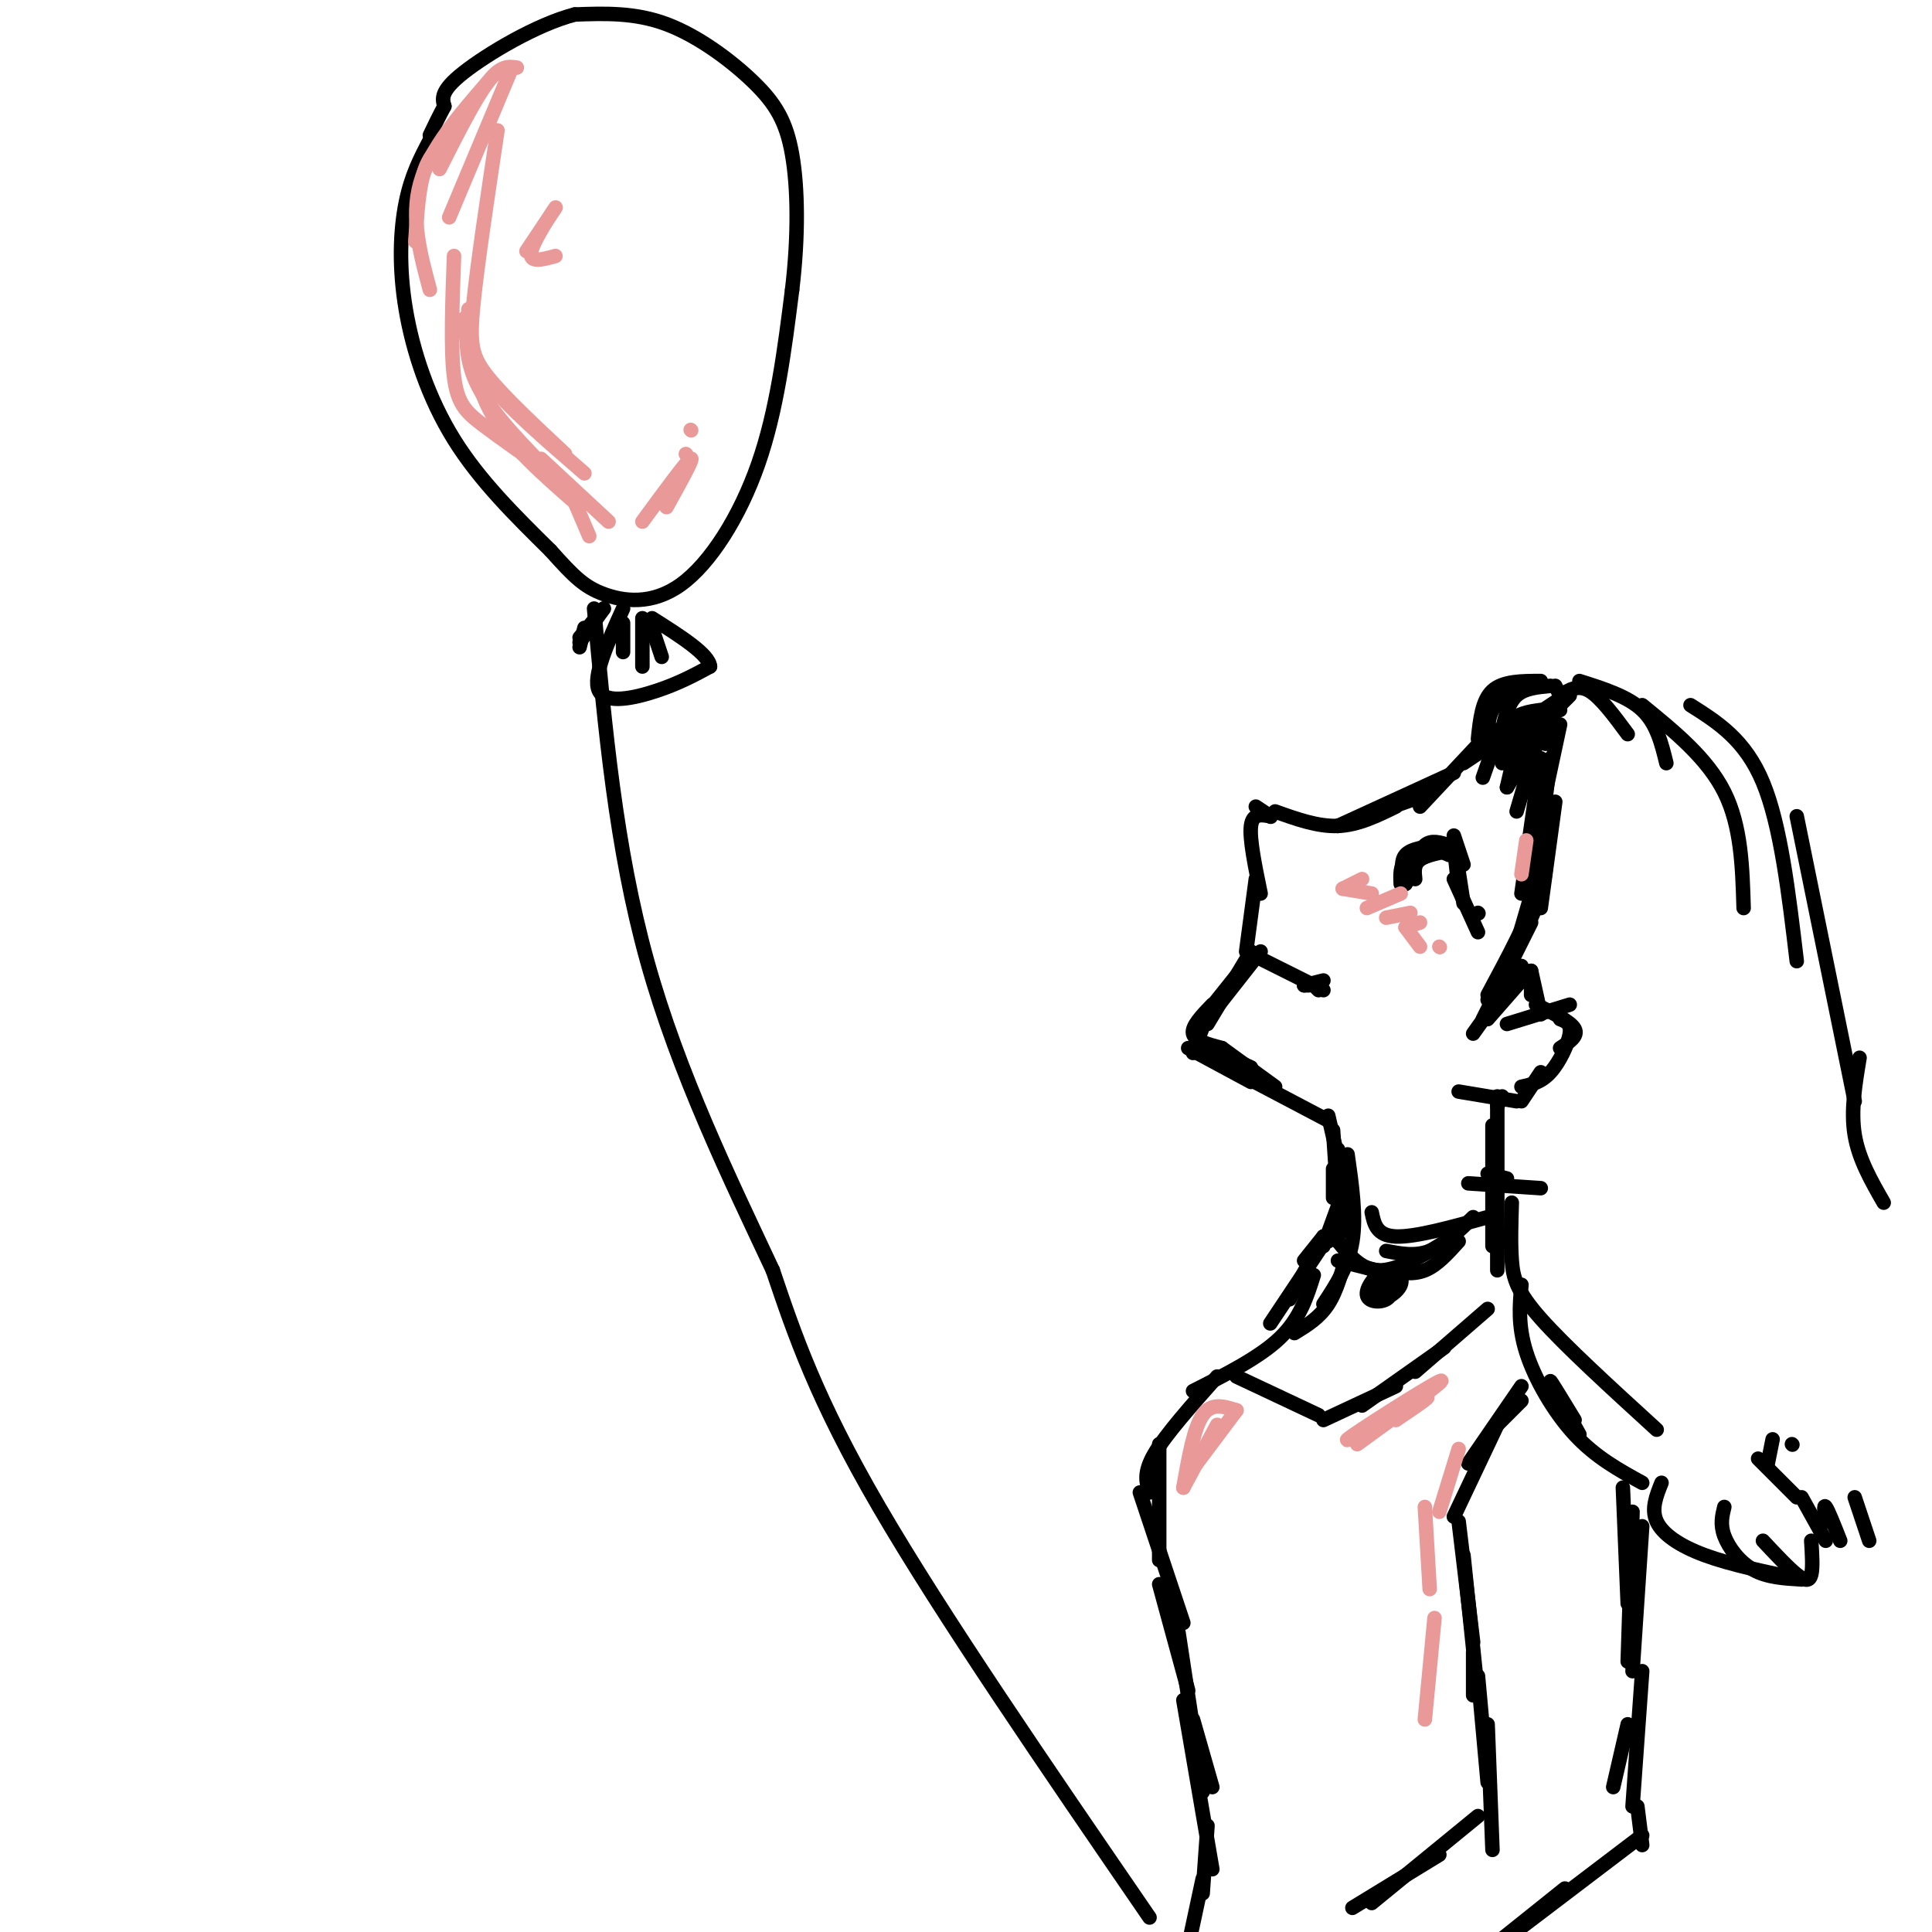 <svg viewBox='0 0 400 400' version='1.1' xmlns='http://www.w3.org/2000/svg' xmlns:xlink='http://www.w3.org/1999/xlink'><g fill='none' stroke='rgb(0,0,0)' stroke-width='3' stroke-linecap='round' stroke-linejoin='round'><path d='M324,144c0.000,0.000 -21.000,14.000 -21,14'/><path d='M309,151c0.000,0.000 -15.000,16.000 -15,16'/><path d='M301,160c0.000,0.000 -24.000,11.000 -24,11'/><path d='M294,165c0.000,0.000 -17.000,6.000 -17,6'/><path d='M289,167c-3.917,1.917 -7.833,3.833 -12,4c-4.167,0.167 -8.583,-1.417 -13,-3'/><path d='M263,169c0.000,0.000 -3.000,-2.000 -3,-2'/><path d='M263,169c0.000,0.000 0.100,0.100 0.1,0.1'/><path d='M263,169c-1.833,-0.333 -3.667,-0.667 -4,2c-0.333,2.667 0.833,8.333 2,14'/><path d='M260,182c0.000,0.000 -2.000,15.000 -2,15'/><path d='M259,197c0.000,0.000 -9.000,15.000 -9,15'/><path d='M256,202c0.000,0.000 -8.000,10.000 -8,10'/><path d='M250,210c0.000,0.000 -3.000,8.000 -3,8'/><path d='M246,217c0.000,0.000 13.000,7.000 13,7'/><path d='M256,222c0.000,0.000 19.000,10.000 19,10'/><path d='M260,198c0.000,0.000 14.000,7.000 14,7'/><path d='M270,204c0.000,0.000 1.000,0.000 1,0'/><path d='M270,204c0.000,0.000 4.000,-1.000 4,-1'/><path d='M272,204c0.000,0.000 1.000,1.000 1,1'/><path d='M301,174c0.000,0.000 2.000,13.000 2,13'/><path d='M301,182c0.000,0.000 5.000,11.000 5,11'/><path d='M301,176c-2.833,0.500 -5.667,1.000 -7,2c-1.333,1.000 -1.167,2.500 -1,4'/><path d='M300,175c-1.833,-0.583 -3.667,-1.167 -5,0c-1.333,1.167 -2.167,4.083 -3,7'/><path d='M300,177c-2.250,-1.000 -4.500,-2.000 -6,-1c-1.500,1.000 -2.250,4.000 -3,7'/><path d='M298,175c-2.917,0.333 -5.833,0.667 -7,2c-1.167,1.333 -0.583,3.667 0,6'/><path d='M297,175c-2.417,0.833 -4.833,1.667 -6,3c-1.167,1.333 -1.083,3.167 -1,5'/><path d='M301,173c0.000,0.000 2.000,6.000 2,6'/><path d='M301,175c0.000,0.000 1.000,9.000 1,9'/><path d='M306,189c0.000,0.000 0.100,0.100 0.1,0.1'/><path d='M276,234c0.000,0.000 1.000,15.000 1,15'/><path d='M277,238c0.000,0.000 0.000,11.000 0,11'/><path d='M276,242c0.000,0.000 0.000,6.000 0,6'/><path d='M325,144c0.000,0.000 -9.000,9.000 -9,9'/><path d='M323,147c0.000,0.000 -9.000,3.000 -9,3'/><path d='M321,142c-2.667,0.250 -5.333,0.500 -7,2c-1.667,1.500 -2.333,4.250 -3,7'/><path d='M319,141c-3.917,0.000 -7.833,0.000 -10,2c-2.167,2.000 -2.583,6.000 -3,10'/><path d='M315,143c-2.417,0.917 -4.833,1.833 -6,4c-1.167,2.167 -1.083,5.583 -1,9'/><path d='M315,150c0.000,0.000 -3.000,8.000 -3,8'/><path d='M322,147c-2.167,0.167 -4.333,0.333 -6,3c-1.667,2.667 -2.833,7.833 -4,13'/><path d='M320,154c1.167,-3.250 2.333,-6.500 1,-5c-1.333,1.500 -5.167,7.750 -9,14'/><path d='M319,147c-2.500,0.333 -5.000,0.667 -7,3c-2.000,2.333 -3.500,6.667 -5,11'/><path d='M311,158c0.167,-2.583 0.333,-5.167 2,-7c1.667,-1.833 4.833,-2.917 8,-4'/><path d='M319,151c0.000,0.000 -5.000,17.000 -5,17'/><path d='M323,150c0.000,0.000 -6.000,28.000 -6,28'/><path d='M321,157c0.000,0.000 -3.000,25.000 -3,25'/><path d='M322,166c0.000,0.000 -3.000,22.000 -3,22'/><path d='M323,144c0.000,0.000 -1.000,-2.000 -1,-2'/><path d='M323,144c0.000,0.000 0.100,0.100 0.1,0.1'/><path d='M323,144c1.833,-1.167 3.667,-2.333 6,-1c2.333,1.333 5.167,5.167 8,9'/><path d='M327,141c5.000,1.583 10.000,3.167 13,6c3.000,2.833 4.000,6.917 5,11'/><path d='M340,146c6.750,5.500 13.500,11.000 17,18c3.500,7.000 3.750,15.500 4,24'/><path d='M350,146c5.667,3.583 11.333,7.167 15,16c3.667,8.833 5.333,22.917 7,37'/><path d='M372,169c0.000,0.000 12.000,59.000 12,59'/><path d='M385,219c-0.917,5.500 -1.833,11.000 -1,16c0.833,5.000 3.417,9.500 6,14'/><path d='M317,175c1.250,2.417 2.500,4.833 1,10c-1.500,5.167 -5.750,13.083 -10,21'/><path d='M319,172c0.917,3.583 1.833,7.167 0,13c-1.833,5.833 -6.417,13.917 -11,22'/><path d='M312,212c0.000,0.000 13.000,-4.000 13,-4'/><path d='M318,208c3.583,1.750 7.167,3.500 8,5c0.833,1.500 -1.083,2.750 -3,4'/><path d='M323,211c1.156,0.444 2.311,0.889 2,3c-0.311,2.111 -2.089,5.889 -4,8c-1.911,2.111 -3.956,2.556 -6,3'/><path d='M319,222c0.000,0.000 -4.000,6.000 -4,6'/><path d='M314,228c0.000,0.000 -12.000,-2.000 -12,-2'/><path d='M311,227c0.000,0.000 -1.000,2.000 -1,2'/><path d='M310,227c0.000,0.000 0.000,36.000 0,36'/><path d='M309,233c0.000,0.000 0.000,25.000 0,25'/><path d='M304,245c0.000,0.000 15.000,1.000 15,1'/><path d='M312,244c-1.917,-0.500 -3.833,-1.000 -4,-1c-0.167,0.000 1.417,0.500 3,1'/><path d='M315,266c-0.378,4.244 -0.756,8.489 1,14c1.756,5.511 5.644,12.289 10,17c4.356,4.711 9.178,7.356 14,10'/><path d='M326,294c-2.583,-4.250 -5.167,-8.500 -5,-8c0.167,0.500 3.083,5.750 6,11'/><path d='M366,303c0.000,0.000 1.000,-5.000 1,-5'/><path d='M371,299c0.000,0.000 0.100,0.100 0.1,0.1'/><path d='M277,238c0.000,0.000 1.000,17.000 1,17'/><path d='M274,257c0.000,0.000 1.000,0.000 1,0'/><path d='M277,252c0.000,0.000 0.000,5.000 0,5'/><path d='M274,256c0.000,0.000 -4.000,5.000 -4,5'/><path d='M274,256c0.000,0.000 -7.000,13.000 -7,13'/><path d='M275,256c0.000,0.000 -12.000,18.000 -12,18'/><path d='M272,264c-1.417,4.500 -2.833,9.000 -7,13c-4.167,4.000 -11.083,7.500 -18,11'/><path d='M252,285c-5.333,6.000 -10.667,12.000 -13,16c-2.333,4.000 -1.667,6.000 -1,8'/><path d='M240,299c0.000,0.000 0.000,24.000 0,24'/><path d='M236,309c0.000,0.000 9.000,27.000 9,27'/><path d='M240,328c0.000,0.000 6.000,22.000 6,22'/><path d='M256,285c0.000,0.000 17.000,8.000 17,8'/><path d='M274,294c0.000,0.000 15.000,-7.000 15,-7'/><path d='M282,291c0.000,0.000 17.000,-12.000 17,-12'/><path d='M293,284c0.000,0.000 15.000,-13.000 15,-13'/><path d='M315,290c0.000,0.000 -6.000,6.000 -6,6'/><path d='M315,287c0.000,0.000 -11.000,16.000 -11,16'/><path d='M310,295c0.000,0.000 -9.000,19.000 -9,19'/><path d='M336,308c0.000,0.000 1.000,24.000 1,24'/><path d='M338,313c0.000,0.000 -1.000,31.000 -1,31'/><path d='M340,316c0.000,0.000 -2.000,30.000 -2,30'/><path d='M302,315c0.000,0.000 3.000,25.000 3,25'/><path d='M303,322c0.000,0.000 3.000,29.000 3,29'/><path d='M305,342c0.000,0.000 0.000,9.000 0,9'/><path d='M244,338c0.000,0.000 5.000,33.000 5,33'/><path d='M247,356c0.000,0.000 4.000,14.000 4,14'/><path d='M245,352c0.000,0.000 6.000,35.000 6,35'/><path d='M250,378c0.000,0.000 -1.000,14.000 -1,14'/><path d='M249,389c0.000,0.000 -3.000,14.000 -3,14'/><path d='M279,239c0.917,6.417 1.833,12.833 1,18c-0.833,5.167 -3.417,9.083 -6,13'/><path d='M279,259c-1.083,4.083 -2.167,8.167 -4,11c-1.833,2.833 -4.417,4.417 -7,6'/><path d='M284,251c0.500,2.417 1.000,4.833 5,5c4.000,0.167 11.500,-1.917 19,-4'/><path d='M305,252c-3.000,2.917 -6.000,5.833 -9,7c-3.000,1.167 -6.000,0.583 -9,0'/><path d='M277,257c2.500,3.083 5.000,6.167 9,6c4.000,-0.167 9.500,-3.583 15,-7'/><path d='M302,257c-2.250,2.500 -4.500,5.000 -7,6c-2.500,1.000 -5.250,0.500 -8,0'/><path d='M306,347c0.000,0.000 2.000,22.000 2,22'/><path d='M308,357c0.000,0.000 1.000,26.000 1,26'/><path d='M340,346c0.000,0.000 -2.000,28.000 -2,28'/><path d='M337,357c0.000,0.000 -3.000,13.000 -3,13'/><path d='M306,376c0.000,0.000 -22.000,18.000 -22,18'/><path d='M298,384c0.000,0.000 -18.000,11.000 -18,11'/><path d='M339,374c0.000,0.000 1.000,8.000 1,8'/><path d='M340,380c0.000,0.000 -25.000,19.000 -25,19'/><path d='M324,391c0.000,0.000 -15.000,12.000 -15,12'/><path d='M344,307c-1.089,2.711 -2.178,5.422 -1,8c1.178,2.578 4.622,5.022 10,7c5.378,1.978 12.689,3.489 20,5'/><path d='M373,327c-3.556,-0.200 -7.111,-0.400 -10,-2c-2.889,-1.600 -5.111,-4.600 -6,-7c-0.889,-2.400 -0.444,-4.200 0,-6'/><path d='M365,319c2.622,2.800 5.244,5.600 7,7c1.756,1.400 2.644,1.400 3,0c0.356,-1.400 0.178,-4.200 0,-7'/><path d='M373,310c0.000,0.000 5.000,9.000 5,9'/><path d='M381,319c-1.250,-3.167 -2.500,-6.333 -3,-7c-0.500,-0.667 -0.250,1.167 0,3'/><path d='M261,197c0.000,0.000 -11.000,14.000 -11,14'/><path d='M251,208c-2.167,2.250 -4.333,4.500 -4,6c0.333,1.500 3.167,2.250 6,3'/><path d='M248,216c0.000,0.000 11.000,5.000 11,5'/><path d='M253,217c0.000,0.000 11.000,8.000 11,8'/><path d='M275,231c0.000,0.000 3.000,13.000 3,13'/><path d='M278,247c0.000,0.000 -4.000,11.000 -4,11'/><path d='M277,261c0.000,0.000 12.000,3.000 12,3'/><path d='M285,263c-0.617,2.748 -1.234,5.496 0,6c1.234,0.504 4.319,-1.236 5,-3c0.681,-1.764 -1.041,-3.553 -3,-3c-1.959,0.553 -4.154,3.447 -4,5c0.154,1.553 2.657,1.764 4,1c1.343,-0.764 1.527,-2.504 1,-3c-0.527,-0.496 -1.763,0.252 -3,1'/><path d='M313,249c-0.133,4.244 -0.267,8.489 0,12c0.267,3.511 0.933,6.289 6,12c5.067,5.711 14.533,14.356 24,23'/><path d='M364,302c0.000,0.000 8.000,8.000 8,8'/><path d='M384,310c0.000,0.000 3.000,9.000 3,9'/><path d='M319,157c0.000,0.000 -4.000,28.000 -4,28'/><path d='M320,175c0.000,0.000 -7.000,24.000 -7,24'/><path d='M317,191c0.000,0.000 -10.000,20.000 -10,20'/><path d='M315,200c0.000,0.000 -10.000,14.000 -10,14'/><path d='M315,203c0.000,0.000 -7.000,8.000 -7,8'/><path d='M317,201c0.000,0.000 0.000,5.000 0,5'/><path d='M317,201c0.000,0.000 2.000,9.000 2,9'/><path d='M238,397c-21.500,-31.333 -43.000,-62.667 -56,-85c-13.000,-22.333 -17.500,-35.667 -22,-49'/><path d='M160,263c-8.711,-18.600 -19.489,-40.600 -26,-64c-6.511,-23.400 -8.756,-48.200 -11,-73'/><path d='M89,29c-1.935,3.673 -3.869,7.345 -5,13c-1.131,5.655 -1.458,13.292 0,22c1.458,8.708 4.702,18.488 10,27c5.298,8.512 12.649,15.756 20,23'/><path d='M114,114c4.848,5.434 6.970,7.518 11,9c4.030,1.482 9.970,2.360 16,-2c6.030,-4.360 12.152,-13.960 16,-25c3.848,-11.040 5.424,-23.520 7,-36'/><path d='M164,60c1.341,-11.187 1.195,-21.153 0,-28c-1.195,-6.847 -3.437,-10.574 -8,-15c-4.563,-4.426 -11.447,-9.550 -18,-12c-6.553,-2.450 -12.777,-2.225 -19,-2'/><path d='M119,3c-7.889,2.044 -18.111,8.156 -23,12c-4.889,3.844 -4.444,5.422 -4,7'/><path d='M92,22c-1.167,2.167 -2.083,4.083 -3,6'/><path d='M129,126c-3.200,7.067 -6.400,14.133 -5,17c1.400,2.867 7.400,1.533 12,0c4.600,-1.533 7.800,-3.267 11,-5'/><path d='M147,138c-0.167,-2.500 -6.083,-6.250 -12,-10'/><path d='M129,129c0.000,0.000 0.000,6.000 0,6'/><path d='M133,128c0.000,0.000 0.000,10.000 0,10'/><path d='M135,130c0.000,0.000 2.000,6.000 2,6'/><path d='M125,126c0.000,0.000 -5.000,6.000 -5,6'/><path d='M125,126c0.000,0.000 -5.000,7.000 -5,7'/><path d='M121,130c0.000,0.000 -1.000,4.000 -1,4'/></g>
<g fill='none' stroke='rgb(234,153,153)' stroke-width='3' stroke-linecap='round' stroke-linejoin='round'><path d='M103,27c-2.089,13.889 -4.178,27.778 -5,36c-0.822,8.222 -0.378,10.778 3,15c3.378,4.222 9.689,10.111 16,16'/><path d='M121,98c-7.917,-6.833 -15.833,-13.667 -20,-19c-4.167,-5.333 -4.583,-9.167 -5,-13'/><path d='M94,53c-0.356,9.667 -0.711,19.333 0,25c0.711,5.667 2.489,7.333 6,10c3.511,2.667 8.756,6.333 14,10'/><path d='M119,104c-6.667,-5.833 -13.333,-11.667 -17,-18c-3.667,-6.333 -4.333,-13.167 -5,-20'/><path d='M97,64c-0.500,5.083 -1.000,10.167 2,16c3.000,5.833 9.500,12.417 16,19'/><path d='M133,108c4.583,-6.250 9.167,-12.500 10,-13c0.833,-0.500 -2.083,4.750 -5,10'/><path d='M142,94c0.000,0.000 0.100,0.100 0.1,0.1'/><path d='M278,184c0.000,0.000 4.000,-2.000 4,-2'/><path d='M278,184c0.000,0.000 6.000,1.000 6,1'/><path d='M283,188c0.000,0.000 7.000,-3.000 7,-3'/><path d='M287,190c0.000,0.000 5.000,-1.000 5,-1'/><path d='M291,192c0.000,0.000 3.000,-1.000 3,-1'/><path d='M291,192c0.000,0.000 3.000,4.000 3,4'/><path d='M298,196c0.000,0.000 0.100,0.100 0.1,0.1'/><path d='M93,45c0.000,0.000 13.000,-31.000 13,-31'/><path d='M107,14c-1.667,-0.250 -3.333,-0.500 -6,3c-2.667,3.500 -6.333,10.750 -10,18'/><path d='M86,50c0.333,-5.667 0.667,-11.333 2,-15c1.333,-3.667 3.667,-5.333 6,-7'/><path d='M101,17c-6.000,6.917 -12.000,13.833 -14,21c-2.000,7.167 0.000,14.583 2,22'/><path d='M112,95c0.000,0.000 14.000,13.000 14,13'/><path d='M119,104c0.000,0.000 3.000,7.000 3,7'/><path d='M109,52c3.200,-4.778 6.400,-9.556 6,-9c-0.400,0.556 -4.400,6.444 -5,9c-0.600,2.556 2.200,1.778 5,1'/><path d='M143,89c0.000,0.000 0.100,0.100 0.1,0.1'/><path d='M256,292c-2.583,-0.833 -5.167,-1.667 -7,1c-1.833,2.667 -2.917,8.833 -4,15'/><path d='M245,308c0.000,0.000 7.000,-13.000 7,-13'/><path d='M256,292c0.000,0.000 -9.000,12.000 -9,12'/><path d='M281,299c9.810,-7.113 19.619,-14.226 17,-13c-2.619,1.226 -17.667,10.792 -19,12c-1.333,1.208 11.048,-5.940 15,-8c3.952,-2.060 -0.524,0.970 -5,4'/><path d='M302,300c0.000,0.000 -4.000,13.000 -4,13'/><path d='M295,312c0.000,0.000 1.000,17.000 1,17'/><path d='M297,335c0.000,0.000 -2.000,21.000 -2,21'/><path d='M316,174c0.000,0.000 -1.000,7.000 -1,7'/></g>
</svg>